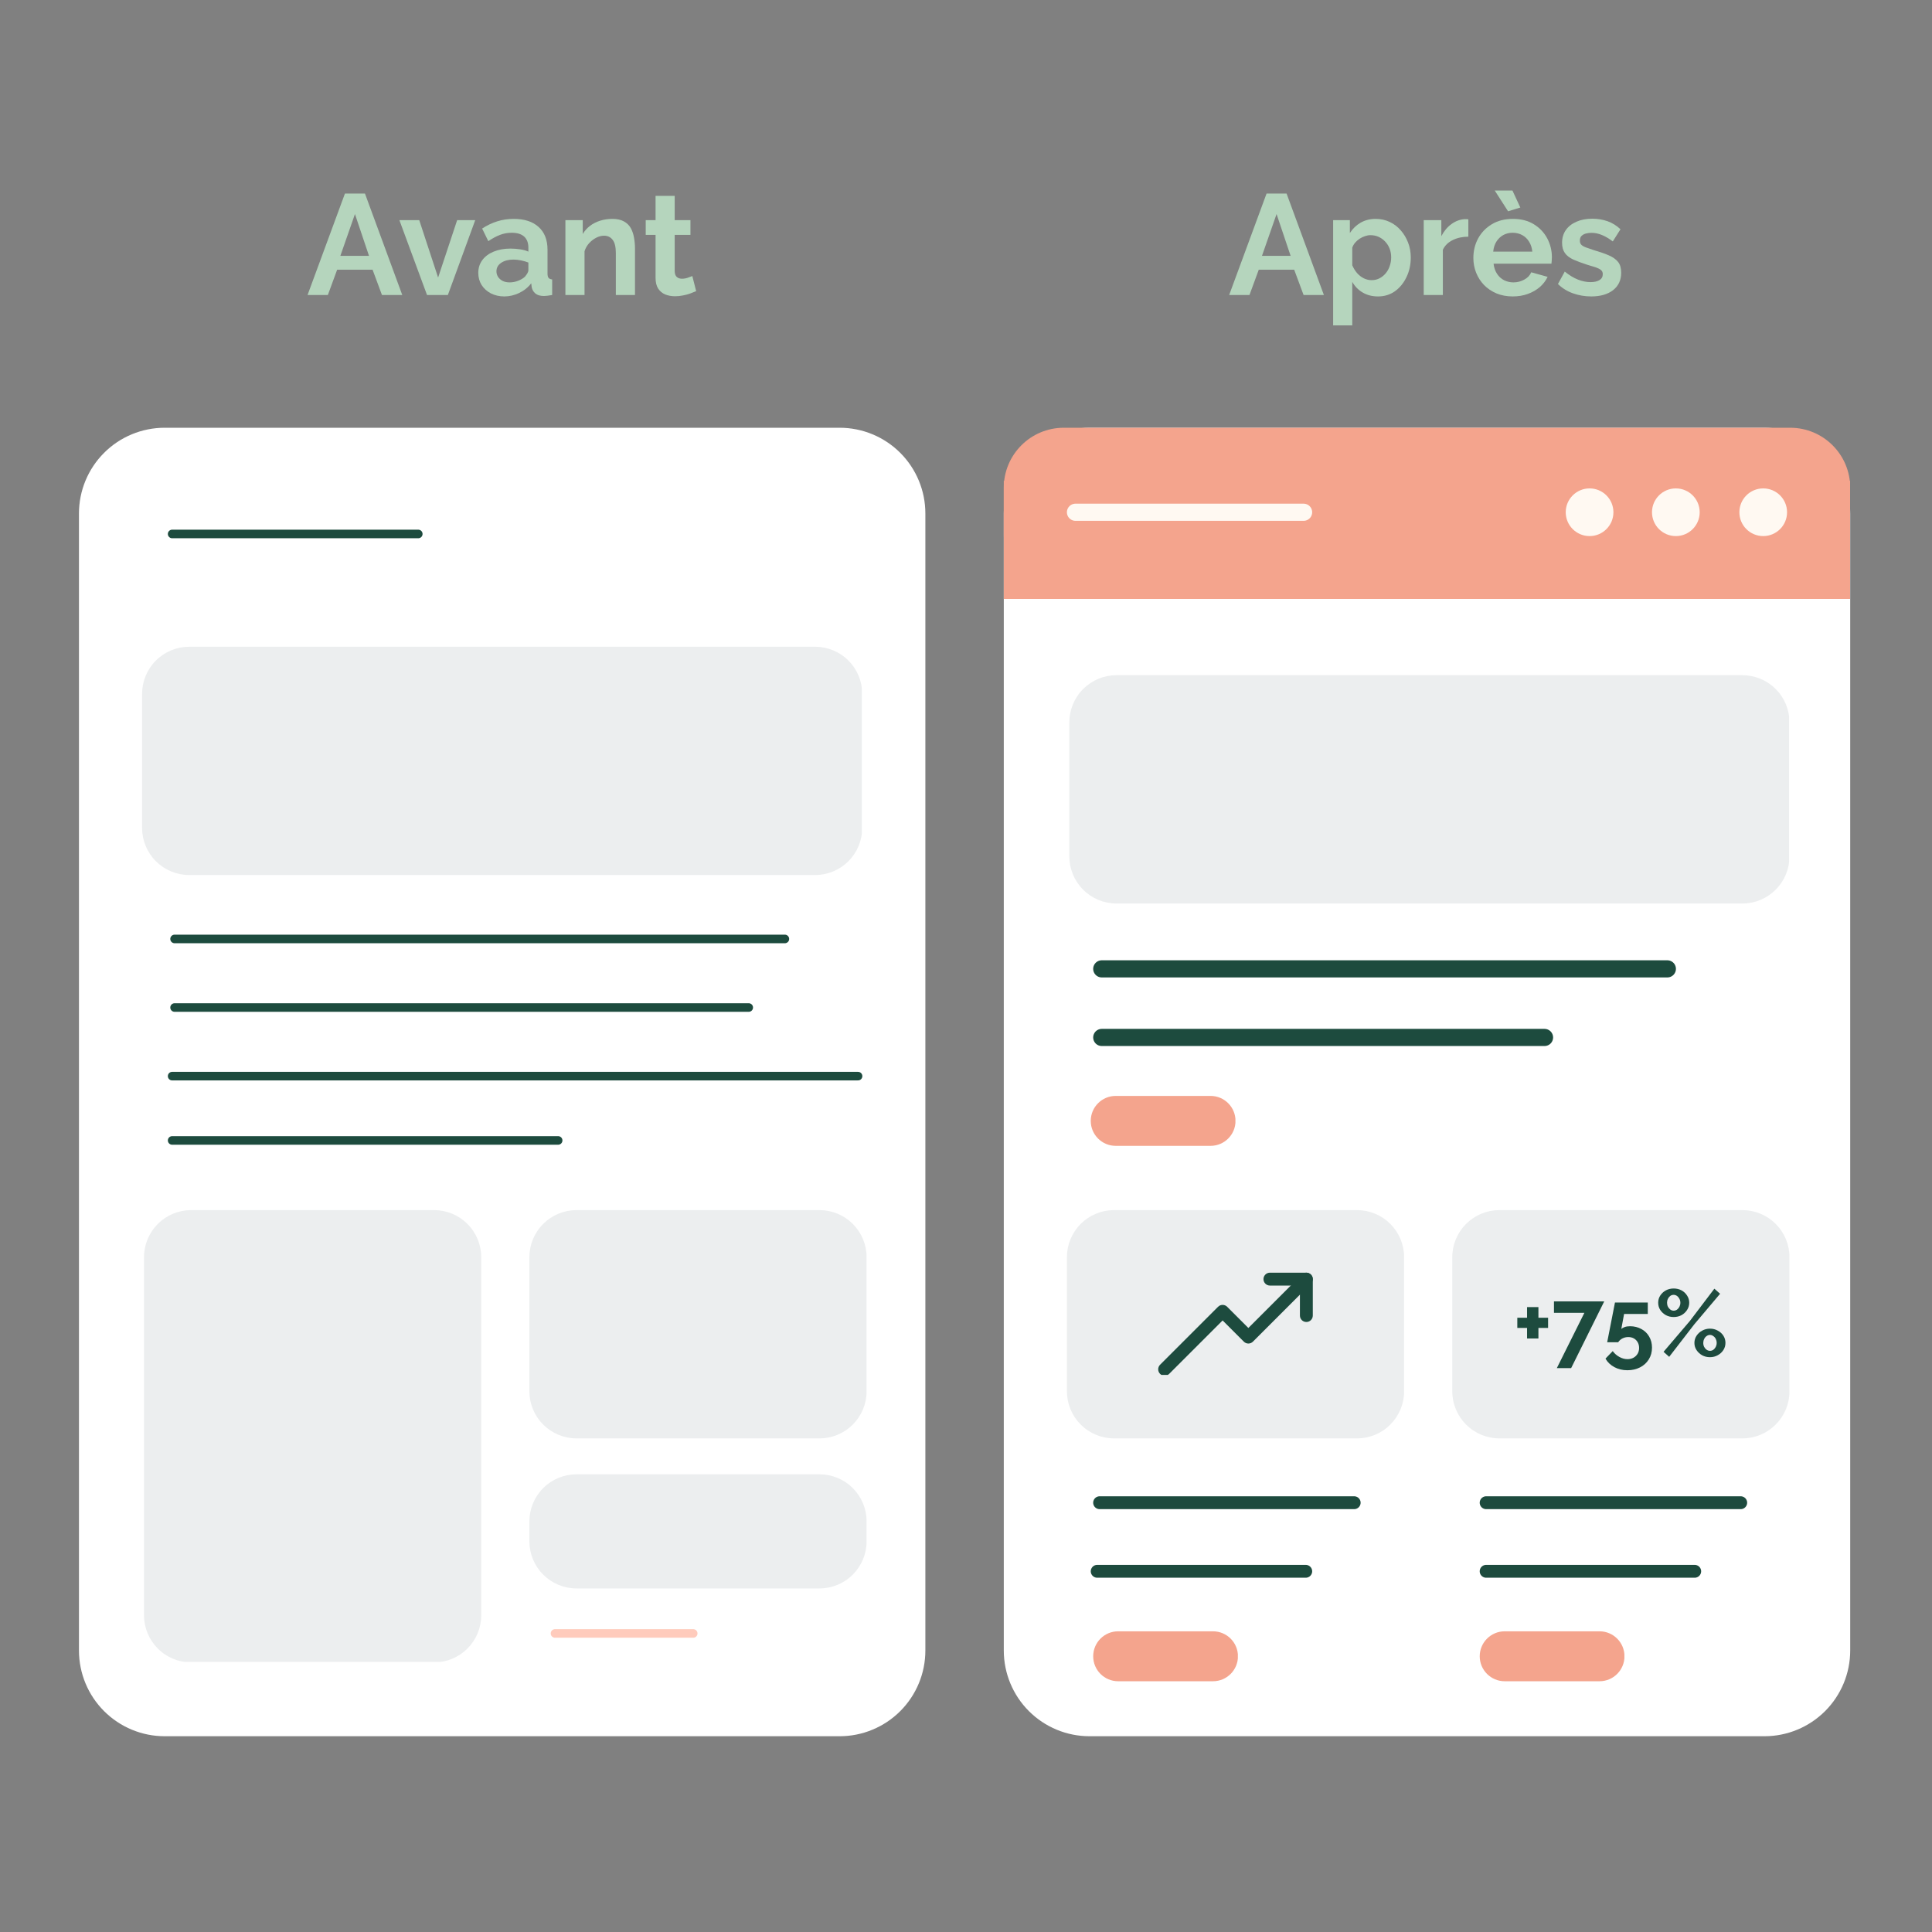 <svg xmlns="http://www.w3.org/2000/svg" xmlns:xlink="http://www.w3.org/1999/xlink" width="450" zoomAndPan="magnify" viewBox="0 0 337.5 337.5" height="450" preserveAspectRatio="xMidYMid meet" version="1.0"><rect x="0" y="0" width="337.5" height="337.5" fill="#808080" stroke="none"/><defs><g/><clipPath id="897e6b507b"><path d="M 13.793 74.723 L 161.652 74.723 L 161.652 303.441 L 13.793 303.441 Z M 13.793 74.723 " clip-rule="nonzero"/></clipPath><clipPath id="dfbfe9abfc"><path d="M 28.77 74.723 L 146.672 74.723 C 150.645 74.723 154.457 76.297 157.266 79.109 C 160.074 81.918 161.652 85.727 161.652 89.699 L 161.652 288.324 C 161.652 292.297 160.074 296.105 157.266 298.914 C 154.457 301.723 150.645 303.301 146.672 303.301 L 28.77 303.301 C 24.797 303.301 20.988 301.723 18.18 298.914 C 15.371 296.105 13.793 292.297 13.793 288.324 L 13.793 89.699 C 13.793 85.727 15.371 81.918 18.18 79.109 C 20.988 76.297 24.797 74.723 28.77 74.723 Z M 28.77 74.723 " clip-rule="nonzero"/></clipPath><clipPath id="55c55f1bed"><path d="M 0.793 0.723 L 148.652 0.723 L 148.652 229.391 L 0.793 229.391 Z M 0.793 0.723 " clip-rule="nonzero"/></clipPath><clipPath id="6e76546431"><path d="M 15.77 0.723 L 133.672 0.723 C 137.645 0.723 141.457 2.297 144.266 5.109 C 147.074 7.918 148.652 11.727 148.652 15.699 L 148.652 214.324 C 148.652 218.297 147.074 222.105 144.266 224.914 C 141.457 227.723 137.645 229.301 133.672 229.301 L 15.77 229.301 C 11.797 229.301 7.988 227.723 5.18 224.914 C 2.371 222.105 0.793 218.297 0.793 214.324 L 0.793 15.699 C 0.793 11.727 2.371 7.918 5.18 5.109 C 7.988 2.297 11.797 0.723 15.77 0.723 Z M 15.77 0.723 " clip-rule="nonzero"/></clipPath><clipPath id="8cc5873b5f"><rect x="0" width="149" y="0" height="230"/></clipPath><clipPath id="ed40a399c3"><path d="M 175.352 74.723 L 323.211 74.723 L 323.211 303.441 L 175.352 303.441 Z M 175.352 74.723 " clip-rule="nonzero"/></clipPath><clipPath id="091c2809d7"><path d="M 190.328 74.723 L 308.23 74.723 C 312.203 74.723 316.012 76.297 318.824 79.109 C 321.633 81.918 323.211 85.727 323.211 89.699 L 323.211 288.324 C 323.211 292.297 321.633 296.105 318.824 298.914 C 316.012 301.723 312.203 303.301 308.23 303.301 L 190.328 303.301 C 186.355 303.301 182.547 301.723 179.738 298.914 C 176.93 296.105 175.352 292.297 175.352 288.324 L 175.352 89.699 C 175.352 85.727 176.93 81.918 179.738 79.109 C 182.547 76.297 186.355 74.723 190.328 74.723 Z M 190.328 74.723 " clip-rule="nonzero"/></clipPath><clipPath id="ec9e07d808"><path d="M 0.352 0.723 L 148.211 0.723 L 148.211 229.391 L 0.352 229.391 Z M 0.352 0.723 " clip-rule="nonzero"/></clipPath><clipPath id="08f4458e3f"><path d="M 15.328 0.723 L 133.23 0.723 C 137.203 0.723 141.012 2.297 143.824 5.109 C 146.633 7.918 148.211 11.727 148.211 15.699 L 148.211 214.324 C 148.211 218.297 146.633 222.105 143.824 224.914 C 141.012 227.723 137.203 229.301 133.23 229.301 L 15.328 229.301 C 11.355 229.301 7.547 227.723 4.738 224.914 C 1.93 222.105 0.352 218.297 0.352 214.324 L 0.352 15.699 C 0.352 11.727 1.93 7.918 4.738 5.109 C 7.547 2.297 11.355 0.723 15.328 0.723 Z M 15.328 0.723 " clip-rule="nonzero"/></clipPath><clipPath id="3c2ad3f7e0"><rect x="0" width="149" y="0" height="230"/></clipPath><clipPath id="8b2d520219"><path d="M 175.352 74.723 L 323.293 74.723 L 323.293 103.879 L 175.352 103.879 Z M 175.352 74.723 " clip-rule="nonzero"/></clipPath><clipPath id="1e8cdef2a9"><path d="M 185.836 74.723 L 312.727 74.723 C 318.516 74.723 323.211 79.414 323.211 85.207 L 323.211 93.391 C 323.211 99.184 318.516 103.879 312.727 103.879 L 185.836 103.879 C 180.043 103.879 175.352 99.184 175.352 93.391 L 175.352 85.207 C 175.352 79.414 180.043 74.723 185.836 74.723 Z M 185.836 74.723 " clip-rule="nonzero"/></clipPath><clipPath id="a114bd7cff"><path d="M 0.352 0.723 L 148.281 0.723 L 148.281 29.879 L 0.352 29.879 Z M 0.352 0.723 " clip-rule="nonzero"/></clipPath><clipPath id="05e449b3e6"><path d="M 10.836 0.723 L 137.727 0.723 C 143.516 0.723 148.211 5.414 148.211 11.207 L 148.211 19.391 C 148.211 25.184 143.516 29.879 137.727 29.879 L 10.836 29.879 C 5.043 29.879 0.352 25.184 0.352 19.391 L 0.352 11.207 C 0.352 5.414 5.043 0.723 10.836 0.723 Z M 10.836 0.723 " clip-rule="nonzero"/></clipPath><clipPath id="2ac3beb723"><rect x="0" width="149" y="0" height="30"/></clipPath><clipPath id="e0e200c30e"><path d="M 175.352 83.988 L 323.211 83.988 L 323.211 104.625 L 175.352 104.625 Z M 175.352 83.988 " clip-rule="nonzero"/></clipPath><clipPath id="6203b471ca"><path d="M 0.352 0.988 L 148.211 0.988 L 148.211 21.625 L 0.352 21.625 Z M 0.352 0.988 " clip-rule="nonzero"/></clipPath><clipPath id="b724f28371"><rect x="0" width="149" y="0" height="22"/></clipPath><clipPath id="6e25b2bab2"><path d="M 288.586 85.32 L 296.918 85.32 L 296.918 93.648 L 288.586 93.648 Z M 288.586 85.32 " clip-rule="nonzero"/></clipPath><clipPath id="e7299edf19"><path d="M 292.754 85.32 C 290.453 85.32 288.586 87.184 288.586 89.484 C 288.586 91.785 290.453 93.648 292.754 93.648 C 295.051 93.648 296.918 91.785 296.918 89.484 C 296.918 87.184 295.051 85.32 292.754 85.32 Z M 292.754 85.32 " clip-rule="nonzero"/></clipPath><clipPath id="858dd84260"><path d="M 0.586 0.32 L 8.918 0.32 L 8.918 8.648 L 0.586 8.648 Z M 0.586 0.32 " clip-rule="nonzero"/></clipPath><clipPath id="10592a24e1"><path d="M 4.754 0.32 C 2.453 0.32 0.586 2.184 0.586 4.484 C 0.586 6.785 2.453 8.648 4.754 8.648 C 7.051 8.648 8.918 6.785 8.918 4.484 C 8.918 2.184 7.051 0.32 4.754 0.32 Z M 4.754 0.32 " clip-rule="nonzero"/></clipPath><clipPath id="5acf1cc4c6"><rect x="0" width="9" y="0" height="9"/></clipPath><clipPath id="d5ad69b6ac"><path d="M 273.516 85.32 L 281.848 85.32 L 281.848 93.648 L 273.516 93.648 Z M 273.516 85.32 " clip-rule="nonzero"/></clipPath><clipPath id="2ad1ba8a15"><path d="M 277.684 85.32 C 275.383 85.32 273.516 87.184 273.516 89.484 C 273.516 91.785 275.383 93.648 277.684 93.648 C 279.98 93.648 281.848 91.785 281.848 89.484 C 281.848 87.184 279.98 85.32 277.684 85.32 Z M 277.684 85.32 " clip-rule="nonzero"/></clipPath><clipPath id="fce51991b3"><path d="M 0.516 0.32 L 8.848 0.32 L 8.848 8.648 L 0.516 8.648 Z M 0.516 0.32 " clip-rule="nonzero"/></clipPath><clipPath id="78a2a9d40b"><path d="M 4.684 0.32 C 2.383 0.32 0.516 2.184 0.516 4.484 C 0.516 6.785 2.383 8.648 4.684 8.648 C 6.98 8.648 8.848 6.785 8.848 4.484 C 8.848 2.184 6.98 0.32 4.684 0.32 Z M 4.684 0.32 " clip-rule="nonzero"/></clipPath><clipPath id="aaef0842ad"><rect x="0" width="9" y="0" height="9"/></clipPath><clipPath id="e08ac7e270"><path d="M 303.852 85.32 L 312.18 85.32 L 312.18 93.648 L 303.852 93.648 Z M 303.852 85.32 " clip-rule="nonzero"/></clipPath><clipPath id="f8808a87e8"><path d="M 308.016 85.32 C 305.715 85.32 303.852 87.184 303.852 89.484 C 303.852 91.785 305.715 93.648 308.016 93.648 C 310.316 93.648 312.18 91.785 312.18 89.484 C 312.18 87.184 310.316 85.32 308.016 85.32 Z M 308.016 85.32 " clip-rule="nonzero"/></clipPath><clipPath id="35b263e99f"><path d="M 0.852 0.32 L 9.18 0.32 L 9.18 8.648 L 0.852 8.648 Z M 0.852 0.32 " clip-rule="nonzero"/></clipPath><clipPath id="a39f46a8f8"><path d="M 5.016 0.32 C 2.715 0.32 0.852 2.184 0.852 4.484 C 0.852 6.785 2.715 8.648 5.016 8.648 C 7.316 8.648 9.18 6.785 9.18 4.484 C 9.18 2.184 7.316 0.32 5.016 0.32 Z M 5.016 0.32 " clip-rule="nonzero"/></clipPath><clipPath id="d482137fa1"><rect x="0" width="10" y="0" height="9"/></clipPath><clipPath id="233e79f341"><path d="M 186.801 117.949 L 312.688 117.949 L 312.688 157.836 L 186.801 157.836 Z M 186.801 117.949 " clip-rule="nonzero"/></clipPath><clipPath id="fc28365099"><path d="M 195.039 117.949 L 304.367 117.949 C 306.551 117.949 308.648 118.816 310.191 120.363 C 311.738 121.906 312.605 124.004 312.605 126.188 L 312.605 149.598 C 312.605 151.781 311.738 153.879 310.191 155.422 C 308.648 156.969 306.551 157.836 304.367 157.836 L 195.039 157.836 C 192.855 157.836 190.758 156.969 189.215 155.422 C 187.668 153.879 186.801 151.781 186.801 149.598 L 186.801 126.188 C 186.801 124.004 187.668 121.906 189.215 120.363 C 190.758 118.816 192.855 117.949 195.039 117.949 Z M 195.039 117.949 " clip-rule="nonzero"/></clipPath><clipPath id="646bf713d5"><path d="M 0.801 0.949 L 126.688 0.949 L 126.688 40.836 L 0.801 40.836 Z M 0.801 0.949 " clip-rule="nonzero"/></clipPath><clipPath id="c2b3810f89"><path d="M 9.039 0.949 L 118.367 0.949 C 120.551 0.949 122.648 1.816 124.191 3.363 C 125.738 4.906 126.605 7.004 126.605 9.188 L 126.605 32.598 C 126.605 34.781 125.738 36.879 124.191 38.422 C 122.648 39.969 120.551 40.836 118.367 40.836 L 9.039 40.836 C 6.855 40.836 4.758 39.969 3.215 38.422 C 1.668 36.879 0.801 34.781 0.801 32.598 L 0.801 9.188 C 0.801 7.004 1.668 4.906 3.215 3.363 C 4.758 1.816 6.855 0.949 9.039 0.949 Z M 9.039 0.949 " clip-rule="nonzero"/></clipPath><clipPath id="40b9fad18a"><rect x="0" width="127" y="0" height="41"/></clipPath><clipPath id="92ea296b41"><path d="M 186.379 211.391 L 245.426 211.391 L 245.426 251.273 L 186.379 251.273 Z M 186.379 211.391 " clip-rule="nonzero"/></clipPath><clipPath id="4cba1b9e97"><path d="M 194.617 211.391 L 237.047 211.391 C 239.234 211.391 241.328 212.258 242.875 213.801 C 244.418 215.348 245.285 217.441 245.285 219.625 L 245.285 243.035 C 245.285 245.223 244.418 247.316 242.875 248.859 C 241.328 250.406 239.234 251.273 237.047 251.273 L 194.617 251.273 C 192.43 251.273 190.336 250.406 188.789 248.859 C 187.246 247.316 186.379 245.223 186.379 243.035 L 186.379 219.625 C 186.379 217.441 187.246 215.348 188.789 213.801 C 190.336 212.258 192.43 211.391 194.617 211.391 Z M 194.617 211.391 " clip-rule="nonzero"/></clipPath><clipPath id="5339fdfcfd"><path d="M 0.379 0.391 L 59.395 0.391 L 59.395 40.273 L 0.379 40.273 Z M 0.379 0.391 " clip-rule="nonzero"/></clipPath><clipPath id="a3ea60ee22"><path d="M 8.617 0.391 L 51.047 0.391 C 53.234 0.391 55.328 1.258 56.875 2.801 C 58.418 4.348 59.285 6.441 59.285 8.625 L 59.285 32.035 C 59.285 34.223 58.418 36.316 56.875 37.859 C 55.328 39.406 53.234 40.273 51.047 40.273 L 8.617 40.273 C 6.43 40.273 4.336 39.406 2.789 37.859 C 1.246 36.316 0.379 34.223 0.379 32.035 L 0.379 8.625 C 0.379 6.441 1.246 4.348 2.789 2.801 C 4.336 1.258 6.43 0.391 8.617 0.391 Z M 8.617 0.391 " clip-rule="nonzero"/></clipPath><clipPath id="f819ab030f"><rect x="0" width="60" y="0" height="41"/></clipPath><clipPath id="209a9dffa9"><path d="M 253.695 211.391 L 312.746 211.391 L 312.746 251.273 L 253.695 251.273 Z M 253.695 211.391 " clip-rule="nonzero"/></clipPath><clipPath id="b4f1e9b128"><path d="M 261.934 211.391 L 304.367 211.391 C 306.551 211.391 308.648 212.258 310.191 213.801 C 311.738 215.348 312.605 217.441 312.605 219.625 L 312.605 243.035 C 312.605 245.223 311.738 247.316 310.191 248.859 C 308.648 250.406 306.551 251.273 304.367 251.273 L 261.934 251.273 C 259.75 251.273 257.656 250.406 256.109 248.859 C 254.566 247.316 253.695 245.223 253.695 243.035 L 253.695 219.625 C 253.695 217.441 254.566 215.348 256.109 213.801 C 257.656 212.258 259.75 211.391 261.934 211.391 Z M 261.934 211.391 " clip-rule="nonzero"/></clipPath><clipPath id="cf9adeeebe"><path d="M 0.695 0.391 L 59.738 0.391 L 59.738 40.273 L 0.695 40.273 Z M 0.695 0.391 " clip-rule="nonzero"/></clipPath><clipPath id="1c39dceb88"><path d="M 8.934 0.391 L 51.367 0.391 C 53.551 0.391 55.648 1.258 57.191 2.801 C 58.738 4.348 59.605 6.441 59.605 8.625 L 59.605 32.035 C 59.605 34.223 58.738 36.316 57.191 37.859 C 55.648 39.406 53.551 40.273 51.367 40.273 L 8.934 40.273 C 6.75 40.273 4.656 39.406 3.109 37.859 C 1.566 36.316 0.695 34.223 0.695 32.035 L 0.695 8.625 C 0.695 6.441 1.566 4.348 3.109 2.801 C 4.656 1.258 6.75 0.391 8.934 0.391 Z M 8.934 0.391 " clip-rule="nonzero"/></clipPath><clipPath id="93ca18e58b"><rect x="0" width="60" y="0" height="41"/></clipPath><clipPath id="01b3966269"><path d="M 220 222.211 L 229.852 222.211 L 229.852 231 L 220 231 Z M 220 222.211 " clip-rule="nonzero"/></clipPath><clipPath id="57492909b4"><path d="M 202.141 222.211 L 229.852 222.211 L 229.852 240.184 L 202.141 240.184 Z M 202.141 222.211 " clip-rule="nonzero"/></clipPath><clipPath id="b1bdcdd648"><rect x="0" width="40" y="0" height="20"/></clipPath><clipPath id="45e49ca889"><path d="M 24.82 112.977 L 150.707 112.977 L 150.707 152.859 L 24.82 152.859 Z M 24.82 112.977 " clip-rule="nonzero"/></clipPath><clipPath id="78dc30b6b5"><path d="M 33.059 112.977 L 142.387 112.977 C 144.57 112.977 146.664 113.844 148.211 115.391 C 149.754 116.934 150.621 119.027 150.621 121.215 L 150.621 144.625 C 150.621 146.809 149.754 148.902 148.211 150.449 C 146.664 151.992 144.57 152.859 142.387 152.859 L 33.059 152.859 C 30.871 152.859 28.777 151.992 27.23 150.449 C 25.688 148.902 24.82 146.809 24.82 144.625 L 24.82 121.215 C 24.82 119.027 25.688 116.934 27.23 115.391 C 28.777 113.844 30.871 112.977 33.059 112.977 Z M 33.059 112.977 " clip-rule="nonzero"/></clipPath><clipPath id="a390386a11"><path d="M 0.82 0.977 L 126.707 0.977 L 126.707 40.859 L 0.82 40.859 Z M 0.82 0.977 " clip-rule="nonzero"/></clipPath><clipPath id="c7960d502e"><path d="M 9.059 0.977 L 118.387 0.977 C 120.57 0.977 122.664 1.844 124.211 3.391 C 125.754 4.934 126.621 7.027 126.621 9.215 L 126.621 32.625 C 126.621 34.809 125.754 36.902 124.211 38.449 C 122.664 39.992 120.57 40.859 118.387 40.859 L 9.059 40.859 C 6.871 40.859 4.777 39.992 3.23 38.449 C 1.688 36.902 0.82 34.809 0.82 32.625 L 0.82 9.215 C 0.82 7.027 1.688 4.934 3.23 3.391 C 4.777 1.844 6.871 0.977 9.059 0.977 Z M 9.059 0.977 " clip-rule="nonzero"/></clipPath><clipPath id="3695099fb6"><rect x="0" width="127" y="0" height="41"/></clipPath><clipPath id="85336b0ca5"><path d="M 25 211.16 L 84.066 211.16 L 84.066 290.547 L 25 290.547 Z M 25 211.16 " clip-rule="nonzero"/></clipPath><clipPath id="adcf0a6017"><path d="M 33.395 211.391 L 75.828 211.391 C 78.012 211.391 80.109 212.258 81.652 213.801 C 83.199 215.348 84.066 217.441 84.066 219.625 L 84.066 282.164 C 84.066 284.348 83.199 286.445 81.652 287.988 C 80.109 289.535 78.012 290.402 75.828 290.402 L 33.395 290.402 C 31.211 290.402 29.113 289.535 27.57 287.988 C 26.027 286.445 25.156 284.348 25.156 282.164 L 25.156 219.625 C 25.156 217.441 26.027 215.348 27.57 213.801 C 29.113 212.258 31.211 211.391 33.395 211.391 Z M 33.395 211.391 " clip-rule="nonzero"/></clipPath><clipPath id="647680e86a"><path d="M 0 0.367 L 59.066 0.367 L 59.066 79.449 L 0 79.449 Z M 0 0.367 " clip-rule="nonzero"/></clipPath><clipPath id="e72e40c7e3"><path d="M 8.395 0.391 L 50.828 0.391 C 53.012 0.391 55.109 1.258 56.652 2.801 C 58.199 4.348 59.066 6.441 59.066 8.625 L 59.066 71.164 C 59.066 73.348 58.199 75.445 56.652 76.988 C 55.109 78.535 53.012 79.402 50.828 79.402 L 8.395 79.402 C 6.211 79.402 4.113 78.535 2.57 76.988 C 1.027 75.445 0.156 73.348 0.156 71.164 L 0.156 8.625 C 0.156 6.441 1.027 4.348 2.57 2.801 C 4.113 1.258 6.211 0.391 8.395 0.391 Z M 8.395 0.391 " clip-rule="nonzero"/></clipPath><clipPath id="ecdc913449"><rect x="0" width="60" y="0" height="80"/></clipPath><clipPath id="2375f982d6"><path d="M 92.477 211.391 L 151.523 211.391 L 151.523 251.273 L 92.477 251.273 Z M 92.477 211.391 " clip-rule="nonzero"/></clipPath><clipPath id="0deb22abe3"><path d="M 100.715 211.391 L 143.148 211.391 C 145.332 211.391 147.426 212.258 148.973 213.801 C 150.516 215.348 151.387 217.441 151.387 219.625 L 151.387 243.035 C 151.387 245.223 150.516 247.316 148.973 248.859 C 147.426 250.406 145.332 251.273 143.148 251.273 L 100.715 251.273 C 98.531 251.273 96.434 250.406 94.891 248.859 C 93.344 247.316 92.477 245.223 92.477 243.035 L 92.477 219.625 C 92.477 217.441 93.344 215.348 94.891 213.801 C 96.434 212.258 98.531 211.391 100.715 211.391 Z M 100.715 211.391 " clip-rule="nonzero"/></clipPath><clipPath id="f7e5fc72c2"><path d="M 0.477 0.391 L 59.457 0.391 L 59.457 40.273 L 0.477 40.273 Z M 0.477 0.391 " clip-rule="nonzero"/></clipPath><clipPath id="01946bb3ae"><path d="M 8.715 0.391 L 51.148 0.391 C 53.332 0.391 55.426 1.258 56.973 2.801 C 58.516 4.348 59.387 6.441 59.387 8.625 L 59.387 32.035 C 59.387 34.223 58.516 36.316 56.973 37.859 C 55.426 39.406 53.332 40.273 51.148 40.273 L 8.715 40.273 C 6.531 40.273 4.434 39.406 2.891 37.859 C 1.344 36.316 0.477 34.223 0.477 32.035 L 0.477 8.625 C 0.477 6.441 1.344 4.348 2.891 2.801 C 4.434 1.258 6.531 0.391 8.715 0.391 Z M 8.715 0.391 " clip-rule="nonzero"/></clipPath><clipPath id="ef7d45036c"><rect x="0" width="60" y="0" height="41"/></clipPath><clipPath id="e1a5b120de"><path d="M 92.477 257.543 L 151.445 257.543 L 151.445 277.484 L 92.477 277.484 Z M 92.477 257.543 " clip-rule="nonzero"/></clipPath><clipPath id="48ca8d419f"><path d="M 100.715 257.543 L 143.148 257.543 C 145.332 257.543 147.426 258.41 148.973 259.957 C 150.516 261.5 151.387 263.594 151.387 265.781 L 151.387 269.246 C 151.387 271.434 150.516 273.527 148.973 275.07 C 147.426 276.617 145.332 277.484 143.148 277.484 L 100.715 277.484 C 98.531 277.484 96.434 276.617 94.891 275.07 C 93.344 273.527 92.477 271.434 92.477 269.246 L 92.477 265.781 C 92.477 263.594 93.344 261.5 94.891 259.957 C 96.434 258.41 98.531 257.543 100.715 257.543 Z M 100.715 257.543 " clip-rule="nonzero"/></clipPath><clipPath id="6be0a273dc"><path d="M 0.477 0.543 L 59.445 0.543 L 59.445 20.484 L 0.477 20.484 Z M 0.477 0.543 " clip-rule="nonzero"/></clipPath><clipPath id="9a4ff14fb8"><path d="M 8.715 0.543 L 51.148 0.543 C 53.332 0.543 55.426 1.41 56.973 2.957 C 58.516 4.5 59.387 6.594 59.387 8.781 L 59.387 12.246 C 59.387 14.434 58.516 16.527 56.973 18.07 C 55.426 19.617 53.332 20.484 51.148 20.484 L 8.715 20.484 C 6.531 20.484 4.434 19.617 2.891 18.07 C 1.344 16.527 0.477 14.434 0.477 12.246 L 0.477 8.781 C 0.477 6.594 1.344 4.5 2.891 2.957 C 4.434 1.41 6.531 0.543 8.715 0.543 Z M 8.715 0.543 " clip-rule="nonzero"/></clipPath><clipPath id="7a4d9daae5"><rect x="0" width="60" y="0" height="21"/></clipPath><clipPath id="a3a5d9936f"><path d="M 190.543 191.445 L 215.852 191.445 L 215.852 200.168 L 190.543 200.168 Z M 190.543 191.445 " clip-rule="nonzero"/></clipPath><clipPath id="8b6e652f7f"><path d="M 194.902 191.445 L 211.473 191.445 C 213.879 191.445 215.832 193.398 215.832 195.809 C 215.832 198.215 213.879 200.168 211.473 200.168 L 194.902 200.168 C 192.496 200.168 190.543 198.215 190.543 195.809 C 190.543 193.398 192.496 191.445 194.902 191.445 Z M 194.902 191.445 " clip-rule="nonzero"/></clipPath><clipPath id="88f5d5169e"><path d="M 0.543 0.445 L 25.852 0.445 L 25.852 9.168 L 0.543 9.168 Z M 0.543 0.445 " clip-rule="nonzero"/></clipPath><clipPath id="8e672241c7"><path d="M 4.902 0.445 L 21.473 0.445 C 23.879 0.445 25.832 2.398 25.832 4.809 C 25.832 7.215 23.879 9.168 21.473 9.168 L 4.902 9.168 C 2.496 9.168 0.543 7.215 0.543 4.809 C 0.543 2.398 2.496 0.445 4.902 0.445 Z M 4.902 0.445 " clip-rule="nonzero"/></clipPath><clipPath id="f8b49f2ec2"><rect x="0" width="26" y="0" height="10"/></clipPath><clipPath id="557ec1960e"><path d="M 190.969 284.973 L 216.277 284.973 L 216.277 293.695 L 190.969 293.695 Z M 190.969 284.973 " clip-rule="nonzero"/></clipPath><clipPath id="eff328340d"><path d="M 195.328 284.973 L 211.895 284.973 C 214.305 284.973 216.258 286.926 216.258 289.336 C 216.258 291.742 214.305 293.695 211.895 293.695 L 195.328 293.695 C 192.918 293.695 190.969 291.742 190.969 289.336 C 190.969 286.926 192.918 284.973 195.328 284.973 Z M 195.328 284.973 " clip-rule="nonzero"/></clipPath><clipPath id="50ab9f7954"><path d="M 0.969 0.973 L 26.277 0.973 L 26.277 9.695 L 0.969 9.695 Z M 0.969 0.973 " clip-rule="nonzero"/></clipPath><clipPath id="a7d7639647"><path d="M 5.328 0.973 L 21.895 0.973 C 24.305 0.973 26.258 2.926 26.258 5.336 C 26.258 7.742 24.305 9.695 21.895 9.695 L 5.328 9.695 C 2.918 9.695 0.969 7.742 0.969 5.336 C 0.969 2.926 2.918 0.973 5.328 0.973 Z M 5.328 0.973 " clip-rule="nonzero"/></clipPath><clipPath id="4c7d176be2"><rect x="0" width="27" y="0" height="10"/></clipPath><clipPath id="1174115cd6"><path d="M 258.492 284.973 L 283.801 284.973 L 283.801 293.695 L 258.492 293.695 Z M 258.492 284.973 " clip-rule="nonzero"/></clipPath><clipPath id="a3c3f50060"><path d="M 262.852 284.973 L 279.422 284.973 C 281.828 284.973 283.781 286.926 283.781 289.336 C 283.781 291.742 281.828 293.695 279.422 293.695 L 262.852 293.695 C 260.445 293.695 258.492 291.742 258.492 289.336 C 258.492 286.926 260.445 284.973 262.852 284.973 Z M 262.852 284.973 " clip-rule="nonzero"/></clipPath><clipPath id="c18d38e4d4"><path d="M 0.492 0.973 L 25.801 0.973 L 25.801 9.695 L 0.492 9.695 Z M 0.492 0.973 " clip-rule="nonzero"/></clipPath><clipPath id="df03c4265a"><path d="M 4.852 0.973 L 21.422 0.973 C 23.828 0.973 25.781 2.926 25.781 5.336 C 25.781 7.742 23.828 9.695 21.422 9.695 L 4.852 9.695 C 2.445 9.695 0.492 7.742 0.492 5.336 C 0.492 2.926 2.445 0.973 4.852 0.973 Z M 4.852 0.973 " clip-rule="nonzero"/></clipPath><clipPath id="5d50aab6b8"><rect x="0" width="26" y="0" height="10"/></clipPath></defs><g clip-path="url(#897e6b507b)"><g clip-path="url(#dfbfe9abfc)"><g transform="matrix(1, 0, 0, 1, 13, 74)"><g clip-path="url(#8cc5873b5f)"><g clip-path="url(#55c55f1bed)"><g clip-path="url(#6e76546431)"><path fill="#ffffff" d="M 0.793 0.723 L 148.652 0.723 L 148.652 229.441 L 0.793 229.441 Z M 0.793 0.723 " fill-opacity="1" fill-rule="nonzero"/></g></g></g></g></g></g><g clip-path="url(#ed40a399c3)"><g clip-path="url(#091c2809d7)"><g transform="matrix(1, 0, 0, 1, 175, 74)"><g clip-path="url(#3c2ad3f7e0)"><g clip-path="url(#ec9e07d808)"><g clip-path="url(#08f4458e3f)"><path fill="#ffffff" d="M 0.352 0.723 L 148.211 0.723 L 148.211 229.441 L 0.352 229.441 Z M 0.352 0.723 " fill-opacity="1" fill-rule="nonzero"/></g></g></g></g></g></g><g clip-path="url(#8b2d520219)"><g clip-path="url(#1e8cdef2a9)"><g transform="matrix(1, 0, 0, 1, 175, 74)"><g clip-path="url(#2ac3beb723)"><g clip-path="url(#a114bd7cff)"><g clip-path="url(#05e449b3e6)"><path fill="#f4a48d" d="M 0.352 0.723 L 148.18 0.723 L 148.18 29.879 L 0.352 29.879 Z M 0.352 0.723 " fill-opacity="1" fill-rule="nonzero"/></g></g></g></g></g></g><g clip-path="url(#e0e200c30e)"><g transform="matrix(1, 0, 0, 1, 175, 83)"><g clip-path="url(#b724f28371)"><g clip-path="url(#6203b471ca)"><path fill="#f4a48d" d="M 0.352 0.988 L 148.191 0.988 L 148.191 21.625 L 0.352 21.625 Z M 0.352 0.988 " fill-opacity="1" fill-rule="nonzero"/></g></g></g></g><g clip-path="url(#6e25b2bab2)"><g clip-path="url(#e7299edf19)"><g transform="matrix(1, 0, 0, 1, 288, 85)"><g clip-path="url(#5acf1cc4c6)"><g clip-path="url(#858dd84260)"><g clip-path="url(#10592a24e1)"><path fill="#fff9f2" d="M 0.586 0.32 L 8.918 0.32 L 8.918 8.648 L 0.586 8.648 Z M 0.586 0.32 " fill-opacity="1" fill-rule="nonzero"/></g></g></g></g></g></g><g clip-path="url(#d5ad69b6ac)"><g clip-path="url(#2ad1ba8a15)"><g transform="matrix(1, 0, 0, 1, 273, 85)"><g clip-path="url(#aaef0842ad)"><g clip-path="url(#fce51991b3)"><g clip-path="url(#78a2a9d40b)"><path fill="#fff9f2" d="M 0.516 0.32 L 8.848 0.32 L 8.848 8.648 L 0.516 8.648 Z M 0.516 0.32 " fill-opacity="1" fill-rule="nonzero"/></g></g></g></g></g></g><g clip-path="url(#e08ac7e270)"><g clip-path="url(#f8808a87e8)"><g transform="matrix(1, 0, 0, 1, 303, 85)"><g clip-path="url(#d482137fa1)"><g clip-path="url(#35b263e99f)"><g clip-path="url(#a39f46a8f8)"><path fill="#fff9f2" d="M 0.852 0.32 L 9.18 0.32 L 9.18 8.648 L 0.852 8.648 Z M 0.852 0.32 " fill-opacity="1" fill-rule="nonzero"/></g></g></g></g></g></g><path stroke-linecap="round" transform="matrix(0.749, -0, 0, 0.749, 186.378, 87.987)" fill="none" stroke-linejoin="miter" d="M 1.999 1.999 L 55.203 1.999 " stroke="#fff9f2" stroke-width="4" stroke-opacity="1" stroke-miterlimit="4"/><g clip-path="url(#233e79f341)"><g clip-path="url(#fc28365099)"><g transform="matrix(1, 0, 0, 1, 186, 117)"><g clip-path="url(#40b9fad18a)"><g clip-path="url(#646bf713d5)"><g clip-path="url(#c2b3810f89)"><path fill="#eceeef" d="M 0.801 0.949 L 126.531 0.949 L 126.531 40.836 L 0.801 40.836 Z M 0.801 0.949 " fill-opacity="1" fill-rule="nonzero"/></g></g></g></g></g></g><path stroke-linecap="round" transform="matrix(0.749, 0, 0, 0.749, 190.967, 167.751)" fill="none" stroke-linejoin="miter" d="M 2 2.001 L 133.914 2.001 " stroke="#1d4b3e" stroke-width="4" stroke-opacity="1" stroke-miterlimit="4"/><path stroke-linecap="round" transform="matrix(0.749, -0, 0, 0.749, 190.967, 179.734)" fill="none" stroke-linejoin="miter" d="M 2 1.999 L 105.267 1.999 " stroke="#1d4b3e" stroke-width="4" stroke-opacity="1" stroke-miterlimit="4"/><g clip-path="url(#92ea296b41)"><g clip-path="url(#4cba1b9e97)"><g transform="matrix(1, 0, 0, 1, 186, 211)"><g clip-path="url(#f819ab030f)"><g clip-path="url(#5339fdfcfd)"><g clip-path="url(#a3ea60ee22)"><path fill="#eceeef" d="M 0.379 0.391 L 59.27 0.391 L 59.27 40.273 L 0.379 40.273 Z M 0.379 0.391 " fill-opacity="1" fill-rule="nonzero"/></g></g></g></g></g></g><g clip-path="url(#209a9dffa9)"><g clip-path="url(#b4f1e9b128)"><g transform="matrix(1, 0, 0, 1, 253, 211)"><g clip-path="url(#93ca18e58b)"><g clip-path="url(#cf9adeeebe)"><g clip-path="url(#1c39dceb88)"><path fill="#eceeef" d="M 0.695 0.391 L 59.59 0.391 L 59.59 40.273 L 0.695 40.273 Z M 0.695 0.391 " fill-opacity="1" fill-rule="nonzero"/></g></g></g></g></g></g><path stroke-linecap="round" transform="matrix(0.749, 0, -0, 0.749, 190.967, 261.384)" fill="none" stroke-linejoin="miter" d="M 1.499 1.501 L 60.874 1.501 " stroke="#1d4b3e" stroke-width="3" stroke-opacity="1" stroke-miterlimit="4"/><path stroke-linecap="round" transform="matrix(0.749, 0, -0, 0.749, 258.491, 261.384)" fill="none" stroke-linejoin="miter" d="M 1.498 1.501 L 60.872 1.501 " stroke="#1d4b3e" stroke-width="3" stroke-opacity="1" stroke-miterlimit="4"/><path stroke-linecap="round" transform="matrix(0.749, 0, 0, 0.749, 190.543, 273.366)" fill="none" stroke-linejoin="miter" d="M 1.502 1.498 L 50.142 1.498 " stroke="#1d4b3e" stroke-width="3" stroke-opacity="1" stroke-miterlimit="4"/><path stroke-linecap="round" transform="matrix(0.749, 0, 0, 0.749, 258.491, 273.366)" fill="none" stroke-linejoin="miter" d="M 1.498 1.498 L 50.143 1.498 " stroke="#1d4b3e" stroke-width="3" stroke-opacity="1" stroke-miterlimit="4"/><g clip-path="url(#01b3966269)"><path fill="#1d4b3e" d="M 227.082 224.574 L 221.84 224.574 C 221.219 224.574 220.715 224.07 220.715 223.449 C 220.715 222.828 221.219 222.324 221.84 222.324 L 228.207 222.324 C 228.828 222.324 229.332 222.828 229.332 223.449 L 229.332 229.812 C 229.332 230.438 228.828 230.938 228.207 230.938 C 227.586 230.938 227.082 230.438 227.082 229.812 L 227.082 224.574 " fill-opacity="1" fill-rule="evenodd"/></g><g clip-path="url(#57492909b4)"><path fill="#1d4b3e" d="M 218.078 231.984 L 227.41 222.652 C 227.852 222.215 228.562 222.215 229 222.652 C 229.441 223.094 229.441 223.805 229 224.246 L 218.875 234.371 C 218.434 234.812 217.723 234.812 217.281 234.371 L 213.578 230.668 L 204.242 240 C 203.805 240.438 203.094 240.438 202.652 240 C 202.215 239.559 202.215 238.848 202.652 238.406 L 212.781 228.281 C 213.219 227.84 213.934 227.84 214.371 228.281 L 218.078 231.984 " fill-opacity="1" fill-rule="evenodd"/></g><g fill="#b5d5bd" fill-opacity="1"><g transform="translate(53.6, 51.534)"><g><path d="M 6.656 -17.719 L 10.156 -17.719 L 16.672 0 L 13.125 0 L 11.484 -4.422 L 5.297 -4.422 L 3.672 0 L 0.125 0 Z M 10.859 -6.844 L 8.406 -14.141 L 5.859 -6.844 Z M 10.859 -6.844 "/></g></g></g><g fill="#b5d5bd" fill-opacity="1"><g transform="translate(69.549, 51.534)"><g><path d="M 5.047 0 L 0.219 -13.078 L 3.688 -13.078 L 6.984 -3.047 L 10.312 -13.078 L 13.469 -13.078 L 8.688 0 Z M 5.047 0 "/></g></g></g><g fill="#b5d5bd" fill-opacity="1"><g transform="translate(82.927, 51.534)"><g><path d="M 0.625 -3.875 C 0.625 -4.719 0.859 -5.457 1.328 -6.094 C 1.805 -6.738 2.469 -7.234 3.312 -7.578 C 4.164 -7.93 5.141 -8.109 6.234 -8.109 C 6.785 -8.109 7.344 -8.066 7.906 -7.984 C 8.477 -7.898 8.969 -7.766 9.375 -7.578 L 9.375 -8.281 C 9.375 -9.113 9.129 -9.754 8.641 -10.203 C 8.148 -10.648 7.426 -10.875 6.469 -10.875 C 5.75 -10.875 5.062 -10.75 4.406 -10.5 C 3.758 -10.25 3.082 -9.883 2.375 -9.406 L 1.297 -11.609 C 2.16 -12.172 3.047 -12.594 3.953 -12.875 C 4.859 -13.156 5.812 -13.297 6.812 -13.297 C 8.676 -13.297 10.125 -12.828 11.156 -11.891 C 12.195 -10.961 12.719 -9.633 12.719 -7.906 L 12.719 -3.75 C 12.719 -3.395 12.781 -3.141 12.906 -2.984 C 13.031 -2.836 13.238 -2.75 13.531 -2.719 L 13.531 0 C 13.227 0.051 12.957 0.094 12.719 0.125 C 12.477 0.156 12.273 0.172 12.109 0.172 C 11.441 0.172 10.938 0.023 10.594 -0.266 C 10.25 -0.566 10.035 -0.938 9.953 -1.375 L 9.875 -2.047 C 9.312 -1.316 8.602 -0.75 7.75 -0.344 C 6.906 0.051 6.047 0.25 5.172 0.25 C 4.305 0.25 3.523 0.07 2.828 -0.281 C 2.141 -0.645 1.598 -1.133 1.203 -1.75 C 0.816 -2.375 0.625 -3.082 0.625 -3.875 Z M 8.766 -3.188 C 8.941 -3.395 9.086 -3.598 9.203 -3.797 C 9.316 -3.992 9.375 -4.176 9.375 -4.344 L 9.375 -5.672 C 8.977 -5.828 8.547 -5.953 8.078 -6.047 C 7.617 -6.141 7.18 -6.188 6.766 -6.188 C 5.898 -6.188 5.188 -6 4.625 -5.625 C 4.07 -5.25 3.797 -4.754 3.797 -4.141 C 3.797 -3.805 3.883 -3.488 4.062 -3.188 C 4.25 -2.895 4.516 -2.656 4.859 -2.469 C 5.211 -2.289 5.629 -2.203 6.109 -2.203 C 6.609 -2.203 7.098 -2.297 7.578 -2.484 C 8.066 -2.672 8.461 -2.906 8.766 -3.188 Z M 8.766 -3.188 "/></g></g></g><g fill="#b5d5bd" fill-opacity="1"><g transform="translate(97.253, 51.534)"><g><path d="M 13.672 0 L 10.328 0 L 10.328 -7.344 C 10.328 -8.383 10.145 -9.145 9.781 -9.625 C 9.414 -10.113 8.91 -10.359 8.266 -10.359 C 7.805 -10.359 7.348 -10.238 6.891 -10 C 6.441 -9.77 6.031 -9.453 5.656 -9.047 C 5.289 -8.641 5.023 -8.172 4.859 -7.641 L 4.859 0 L 1.516 0 L 1.516 -13.078 L 4.547 -13.078 L 4.547 -10.656 C 4.879 -11.219 5.301 -11.691 5.812 -12.078 C 6.332 -12.473 6.926 -12.773 7.594 -12.984 C 8.27 -13.191 8.984 -13.297 9.734 -13.297 C 10.547 -13.297 11.211 -13.148 11.734 -12.859 C 12.266 -12.566 12.664 -12.176 12.938 -11.688 C 13.207 -11.195 13.395 -10.645 13.5 -10.031 C 13.613 -9.414 13.672 -8.789 13.672 -8.156 Z M 13.672 0 "/></g></g></g><g fill="#b5d5bd" fill-opacity="1"><g transform="translate(112.254, 51.534)"><g><path d="M 9.359 -0.672 C 9.078 -0.555 8.734 -0.422 8.328 -0.266 C 7.93 -0.117 7.504 -0.004 7.047 0.078 C 6.586 0.172 6.129 0.219 5.672 0.219 C 5.047 0.219 4.473 0.113 3.953 -0.094 C 3.441 -0.312 3.031 -0.656 2.719 -1.125 C 2.414 -1.602 2.266 -2.227 2.266 -3 L 2.266 -10.5 L 0.547 -10.5 L 0.547 -13.078 L 2.266 -13.078 L 2.266 -17.312 L 5.609 -17.312 L 5.609 -13.078 L 8.359 -13.078 L 8.359 -10.5 L 5.609 -10.5 L 5.609 -4.125 C 5.629 -3.664 5.754 -3.336 5.984 -3.141 C 6.223 -2.941 6.516 -2.844 6.859 -2.844 C 7.211 -2.844 7.555 -2.898 7.891 -3.016 C 8.223 -3.129 8.488 -3.227 8.688 -3.312 Z M 9.359 -0.672 "/></g></g></g><g fill="#b5d5bd" fill-opacity="1"><g transform="translate(214.597, 51.534)"><g><path d="M 6.656 -17.719 L 10.156 -17.719 L 16.672 0 L 13.125 0 L 11.484 -4.422 L 5.297 -4.422 L 3.672 0 L 0.125 0 Z M 10.859 -6.844 L 8.406 -14.141 L 5.859 -6.844 Z M 10.859 -6.844 "/></g></g></g><g fill="#b5d5bd" fill-opacity="1"><g transform="translate(231.369, 51.534)"><g><path d="M 9.359 0.25 C 8.336 0.25 7.441 0.02 6.672 -0.438 C 5.898 -0.895 5.297 -1.516 4.859 -2.297 L 4.859 5.312 L 1.516 5.312 L 1.516 -13.078 L 4.438 -13.078 L 4.438 -10.828 C 4.938 -11.598 5.566 -12.203 6.328 -12.641 C 7.098 -13.078 7.973 -13.297 8.953 -13.297 C 9.836 -13.297 10.648 -13.117 11.391 -12.766 C 12.129 -12.422 12.77 -11.938 13.312 -11.312 C 13.863 -10.688 14.297 -9.969 14.609 -9.156 C 14.922 -8.352 15.078 -7.488 15.078 -6.562 C 15.078 -5.301 14.828 -4.156 14.328 -3.125 C 13.836 -2.094 13.164 -1.27 12.312 -0.656 C 11.457 -0.051 10.473 0.25 9.359 0.25 Z M 8.234 -2.594 C 8.754 -2.594 9.219 -2.703 9.625 -2.922 C 10.039 -3.141 10.398 -3.43 10.703 -3.797 C 11.016 -4.172 11.25 -4.598 11.406 -5.078 C 11.57 -5.555 11.656 -6.051 11.656 -6.562 C 11.656 -7.113 11.566 -7.617 11.391 -8.078 C 11.211 -8.547 10.957 -8.957 10.625 -9.312 C 10.289 -9.676 9.906 -9.957 9.469 -10.156 C 9.031 -10.352 8.551 -10.453 8.031 -10.453 C 7.719 -10.453 7.398 -10.395 7.078 -10.281 C 6.754 -10.176 6.441 -10.023 6.141 -9.828 C 5.836 -9.629 5.57 -9.395 5.344 -9.125 C 5.125 -8.863 4.961 -8.578 4.859 -8.266 L 4.859 -5.188 C 5.066 -4.707 5.336 -4.266 5.672 -3.859 C 6.016 -3.461 6.41 -3.148 6.859 -2.922 C 7.305 -2.703 7.766 -2.594 8.234 -2.594 Z M 8.234 -2.594 "/></g></g></g><g fill="#b5d5bd" fill-opacity="1"><g transform="translate(247.193, 51.534)"><g><path d="M 9.312 -10.188 C 8.289 -10.188 7.379 -9.988 6.578 -9.594 C 5.785 -9.207 5.211 -8.645 4.859 -7.906 L 4.859 0 L 1.516 0 L 1.516 -13.078 L 4.594 -13.078 L 4.594 -10.281 C 5.062 -11.176 5.648 -11.879 6.359 -12.391 C 7.078 -12.91 7.836 -13.195 8.641 -13.25 C 8.816 -13.25 8.953 -13.25 9.047 -13.25 C 9.148 -13.25 9.238 -13.238 9.312 -13.219 Z M 9.312 -10.188 "/></g></g></g><g fill="#b5d5bd" fill-opacity="1"><g transform="translate(256.678, 51.534)"><g><path d="M 7.578 0.25 C 6.535 0.25 5.586 0.07 4.734 -0.281 C 3.891 -0.645 3.164 -1.133 2.562 -1.75 C 1.969 -2.375 1.508 -3.086 1.188 -3.891 C 0.863 -4.703 0.703 -5.562 0.703 -6.469 C 0.703 -7.707 0.977 -8.844 1.531 -9.875 C 2.094 -10.906 2.891 -11.734 3.922 -12.359 C 4.961 -12.984 6.191 -13.297 7.609 -13.297 C 9.035 -13.297 10.254 -12.984 11.266 -12.359 C 12.285 -11.734 13.066 -10.91 13.609 -9.891 C 14.148 -8.867 14.422 -7.77 14.422 -6.594 C 14.422 -6.383 14.41 -6.176 14.391 -5.969 C 14.379 -5.77 14.363 -5.602 14.344 -5.469 L 4.234 -5.469 C 4.305 -4.801 4.504 -4.219 4.828 -3.719 C 5.148 -3.219 5.566 -2.836 6.078 -2.578 C 6.586 -2.328 7.129 -2.203 7.703 -2.203 C 8.367 -2.203 9 -2.363 9.594 -2.688 C 10.188 -3.008 10.594 -3.438 10.812 -3.969 L 13.672 -3.172 C 13.359 -2.504 12.906 -1.91 12.312 -1.391 C 11.719 -0.879 11.02 -0.477 10.219 -0.188 C 9.426 0.102 8.547 0.25 7.578 0.25 Z M 4.172 -7.578 L 11 -7.578 C 10.938 -8.242 10.75 -8.82 10.438 -9.312 C 10.133 -9.812 9.734 -10.195 9.234 -10.469 C 8.734 -10.738 8.176 -10.875 7.562 -10.875 C 6.957 -10.875 6.41 -10.738 5.922 -10.469 C 5.43 -10.195 5.031 -9.812 4.719 -9.312 C 4.414 -8.82 4.234 -8.242 4.172 -7.578 Z M 4.438 -18.25 L 7.531 -18.25 L 8.906 -15.281 L 6.766 -14.625 Z M 4.438 -18.25 "/></g></g></g><g fill="#b5d5bd" fill-opacity="1"><g transform="translate(271.628, 51.534)"><g><path d="M 6.344 0.25 C 5.227 0.25 4.16 0.066 3.141 -0.297 C 2.129 -0.66 1.258 -1.203 0.531 -1.922 L 1.719 -4.094 C 2.5 -3.457 3.27 -2.988 4.031 -2.688 C 4.789 -2.395 5.52 -2.25 6.219 -2.25 C 6.863 -2.25 7.379 -2.363 7.766 -2.594 C 8.16 -2.82 8.359 -3.172 8.359 -3.641 C 8.359 -3.961 8.25 -4.207 8.031 -4.375 C 7.812 -4.551 7.5 -4.707 7.094 -4.844 C 6.688 -4.977 6.191 -5.129 5.609 -5.297 C 4.648 -5.609 3.844 -5.91 3.188 -6.203 C 2.539 -6.504 2.055 -6.883 1.734 -7.344 C 1.41 -7.801 1.25 -8.391 1.25 -9.109 C 1.25 -9.973 1.469 -10.719 1.906 -11.344 C 2.344 -11.969 2.957 -12.453 3.75 -12.797 C 4.539 -13.148 5.469 -13.328 6.531 -13.328 C 7.469 -13.328 8.352 -13.18 9.188 -12.891 C 10.02 -12.598 10.773 -12.129 11.453 -11.484 L 10.109 -9.359 C 9.441 -9.867 8.805 -10.242 8.203 -10.484 C 7.609 -10.734 7.004 -10.859 6.391 -10.859 C 6.035 -10.859 5.703 -10.816 5.391 -10.734 C 5.086 -10.648 4.836 -10.508 4.641 -10.312 C 4.453 -10.125 4.359 -9.852 4.359 -9.5 C 4.359 -9.188 4.445 -8.941 4.625 -8.766 C 4.801 -8.598 5.066 -8.445 5.422 -8.312 C 5.785 -8.176 6.223 -8.023 6.734 -7.859 C 7.785 -7.555 8.672 -7.25 9.391 -6.938 C 10.117 -6.625 10.664 -6.238 11.031 -5.781 C 11.395 -5.32 11.578 -4.691 11.578 -3.891 C 11.578 -2.598 11.102 -1.582 10.156 -0.844 C 9.207 -0.113 7.938 0.25 6.344 0.25 Z M 6.344 0.25 "/></g></g></g><g transform="matrix(1, 0, 0, 1, 263, 221)"><g clip-path="url(#b1bdcdd648)"><g fill="#1d4b3e" fill-opacity="1"><g transform="translate(1.293, 15.914)"><g><path d="M 6.141 -6.719 L 6.141 -4.938 L 4.453 -4.938 L 4.453 -3.094 L 2.469 -3.094 L 2.469 -4.938 L 0.766 -4.938 L 0.766 -6.719 L 2.469 -6.719 L 2.469 -8.578 L 4.453 -8.578 L 4.453 -6.719 Z M 6.141 -6.719 "/></g></g></g><g fill="#1d4b3e" fill-opacity="1"><g transform="translate(8.01, 15.914)"><g><path d="M 5.766 -7.578 L 0.453 -7.578 L 0.453 -9.578 L 9.234 -9.578 L 3.453 2.078 L 0.953 2.078 Z M 5.766 -7.578 "/></g></g></g><g fill="#1d4b3e" fill-opacity="1"><g transform="translate(16.992, 15.914)"><g><path d="M 4.297 2.453 C 3.453 2.453 2.691 2.27 2.016 1.906 C 1.336 1.539 0.82 1.047 0.469 0.422 L 1.734 -0.891 C 2.047 -0.461 2.43 -0.125 2.891 0.125 C 3.348 0.383 3.82 0.516 4.312 0.516 C 4.707 0.516 5.055 0.43 5.359 0.266 C 5.66 0.098 5.898 -0.129 6.078 -0.422 C 6.254 -0.723 6.344 -1.062 6.344 -1.438 C 6.344 -1.82 6.258 -2.156 6.094 -2.438 C 5.926 -2.727 5.703 -2.953 5.422 -3.109 C 5.141 -3.266 4.816 -3.344 4.453 -3.344 C 4.086 -3.344 3.75 -3.266 3.438 -3.109 C 3.125 -2.953 2.875 -2.727 2.688 -2.438 L 0.766 -2.438 L 2.125 -9.375 L 7.859 -9.375 L 7.859 -7.375 L 3.719 -7.375 L 3.234 -4.766 C 3.379 -4.891 3.578 -5 3.828 -5.094 C 4.078 -5.188 4.391 -5.234 4.766 -5.234 C 5.492 -5.234 6.148 -5.07 6.734 -4.75 C 7.316 -4.438 7.77 -4 8.094 -3.438 C 8.426 -2.875 8.594 -2.227 8.594 -1.5 C 8.594 -0.719 8.406 -0.031 8.031 0.562 C 7.656 1.164 7.145 1.629 6.5 1.953 C 5.852 2.285 5.117 2.453 4.297 2.453 Z M 4.297 2.453 "/></g></g></g><g fill="#1d4b3e" fill-opacity="1"><g transform="translate(26.09, 15.914)"><g><path d="M 3.281 -6.844 C 2.781 -6.844 2.328 -6.953 1.922 -7.172 C 1.516 -7.398 1.188 -7.703 0.938 -8.078 C 0.695 -8.461 0.578 -8.883 0.578 -9.344 C 0.578 -9.801 0.695 -10.219 0.938 -10.594 C 1.188 -10.977 1.516 -11.281 1.922 -11.5 C 2.328 -11.719 2.781 -11.828 3.281 -11.828 C 3.789 -11.828 4.25 -11.719 4.656 -11.5 C 5.062 -11.281 5.383 -10.977 5.625 -10.594 C 5.875 -10.219 6 -9.801 6 -9.344 C 6 -8.883 5.875 -8.461 5.625 -8.078 C 5.383 -7.703 5.062 -7.398 4.656 -7.172 C 4.25 -6.953 3.789 -6.844 3.281 -6.844 Z M 3.281 -7.953 C 3.5 -7.953 3.695 -8.016 3.875 -8.141 C 4.051 -8.273 4.191 -8.445 4.297 -8.656 C 4.398 -8.863 4.453 -9.086 4.453 -9.328 C 4.453 -9.586 4.395 -9.82 4.281 -10.031 C 4.176 -10.238 4.035 -10.406 3.859 -10.531 C 3.68 -10.656 3.488 -10.719 3.281 -10.719 C 3.062 -10.719 2.863 -10.656 2.688 -10.531 C 2.52 -10.406 2.383 -10.238 2.281 -10.031 C 2.176 -9.82 2.125 -9.594 2.125 -9.344 C 2.125 -9.094 2.176 -8.859 2.281 -8.641 C 2.395 -8.43 2.535 -8.266 2.703 -8.141 C 2.879 -8.016 3.07 -7.953 3.281 -7.953 Z M 9.625 0.172 C 9.125 0.172 8.672 0.062 8.266 -0.156 C 7.859 -0.383 7.531 -0.688 7.281 -1.062 C 7.031 -1.438 6.906 -1.852 6.906 -2.312 C 6.906 -2.781 7.031 -3.203 7.281 -3.578 C 7.531 -3.953 7.859 -4.25 8.266 -4.469 C 8.672 -4.695 9.125 -4.812 9.625 -4.812 C 10.125 -4.812 10.578 -4.695 10.984 -4.469 C 11.398 -4.25 11.727 -3.953 11.969 -3.578 C 12.207 -3.203 12.328 -2.785 12.328 -2.328 C 12.328 -1.867 12.207 -1.453 11.969 -1.078 C 11.727 -0.703 11.398 -0.398 10.984 -0.172 C 10.578 0.055 10.125 0.172 9.625 0.172 Z M 9.625 -0.938 C 9.844 -0.938 10.039 -1 10.219 -1.125 C 10.395 -1.258 10.535 -1.43 10.641 -1.641 C 10.742 -1.848 10.797 -2.07 10.797 -2.312 C 10.797 -2.57 10.742 -2.805 10.641 -3.016 C 10.535 -3.223 10.391 -3.391 10.203 -3.516 C 10.023 -3.648 9.832 -3.719 9.625 -3.719 C 9.414 -3.719 9.219 -3.648 9.031 -3.516 C 8.852 -3.391 8.711 -3.219 8.609 -3 C 8.504 -2.789 8.453 -2.566 8.453 -2.328 C 8.453 -2.066 8.504 -1.832 8.609 -1.625 C 8.723 -1.414 8.867 -1.25 9.047 -1.125 C 9.223 -1 9.414 -0.938 9.625 -0.938 Z M 1.516 -0.766 L 6.125 -6.172 L 10.391 -11.797 L 11.391 -10.906 L 6.891 -5.578 L 2.5 0.109 Z M 1.516 -0.766 "/></g></g></g></g></g><g clip-path="url(#45e49ca889)"><g clip-path="url(#78dc30b6b5)"><g transform="matrix(1, 0, 0, 1, 24, 112)"><g clip-path="url(#3695099fb6)"><g clip-path="url(#a390386a11)"><g clip-path="url(#c7960d502e)"><path fill="#eceeef" d="M 0.82 0.977 L 126.551 0.977 L 126.551 40.859 L 0.82 40.859 Z M 0.82 0.977 " fill-opacity="1" fill-rule="nonzero"/></g></g></g></g></g></g><path stroke-linecap="round" transform="matrix(0.749, 0, 0, 0.749, 29.747, 163.274)" fill="none" stroke-linejoin="miter" d="M 1 1.001 L 143.341 1.001 " stroke="#1d4b3e" stroke-width="2" stroke-opacity="1" stroke-miterlimit="4"/><path stroke-linecap="round" transform="matrix(0.749, 0, -0, 0.749, 29.747, 175.256)" fill="none" stroke-linejoin="miter" d="M 1 0.998 L 134.912 0.998 " stroke="#1d4b3e" stroke-width="2" stroke-opacity="1" stroke-miterlimit="4"/><path stroke-linecap="round" transform="matrix(0.749, 0, 0, 0.749, 29.323, 187.239)" fill="none" stroke-linejoin="miter" d="M 0.998 1.001 L 160.975 1.001 " stroke="#1d4b3e" stroke-width="2" stroke-opacity="1" stroke-miterlimit="4"/><g clip-path="url(#85336b0ca5)"><g clip-path="url(#adcf0a6017)"><g transform="matrix(1, 0, 0, 1, 25, 211)"><g clip-path="url(#ecdc913449)"><g clip-path="url(#647680e86a)"><g clip-path="url(#e72e40c7e3)"><path fill="#eceeef" d="M 0.156 0.391 L 59.066 0.391 L 59.066 79.316 L 0.156 79.316 Z M 0.156 0.391 " fill-opacity="1" fill-rule="nonzero"/></g></g></g></g></g></g><g clip-path="url(#2375f982d6)"><g clip-path="url(#0deb22abe3)"><g transform="matrix(1, 0, 0, 1, 92, 211)"><g clip-path="url(#ef7d45036c)"><g clip-path="url(#f7e5fc72c2)"><g clip-path="url(#01946bb3ae)"><path fill="#eceeef" d="M 0.477 0.391 L 59.371 0.391 L 59.371 40.273 L 0.477 40.273 Z M 0.477 0.391 " fill-opacity="1" fill-rule="nonzero"/></g></g></g></g></g></g><g clip-path="url(#e1a5b120de)"><g clip-path="url(#48ca8d419f)"><g transform="matrix(1, 0, 0, 1, 92, 257)"><g clip-path="url(#7a4d9daae5)"><g clip-path="url(#6be0a273dc)"><g clip-path="url(#9a4ff14fb8)"><path fill="#eceeef" d="M 0.477 0.543 L 59.371 0.543 L 59.371 20.484 L 0.477 20.484 Z M 0.477 0.543 " fill-opacity="1" fill-rule="nonzero"/></g></g></g></g></g></g><path stroke-linecap="round" transform="matrix(0.749, 0, 0, 0.749, 29.323, 198.472)" fill="none" stroke-linejoin="miter" d="M 0.998 1.002 L 91.027 1.002 " stroke="#1d4b3e" stroke-width="2" stroke-opacity="1" stroke-miterlimit="4"/><path stroke-linecap="round" transform="matrix(0.749, 0, -0, 0.749, 29.323, 92.527)" fill="none" stroke-linejoin="miter" d="M 0.998 1.002 L 58.406 1.002 " stroke="#1d4b3e" stroke-width="2" stroke-opacity="1" stroke-miterlimit="4"/><path stroke-linecap="round" transform="matrix(0.749, 0, 0, 0.749, 96.204, 284.599)" fill="none" stroke-linejoin="miter" d="M 1 0.999 L 33.235 0.999 " stroke="#ffcbbc" stroke-width="2" stroke-opacity="1" stroke-miterlimit="4"/><g clip-path="url(#a3a5d9936f)"><g clip-path="url(#8b6e652f7f)"><g transform="matrix(1, 0, 0, 1, 190, 191)"><g clip-path="url(#f8b49f2ec2)"><g clip-path="url(#88f5d5169e)"><g clip-path="url(#8e672241c7)"><path fill="#f4a48d" d="M 0.543 0.445 L 25.816 0.445 L 25.816 9.168 L 0.543 9.168 Z M 0.543 0.445 " fill-opacity="1" fill-rule="nonzero"/></g></g></g></g></g></g><g clip-path="url(#557ec1960e)"><g clip-path="url(#eff328340d)"><g transform="matrix(1, 0, 0, 1, 190, 284)"><g clip-path="url(#4c7d176be2)"><g clip-path="url(#50ab9f7954)"><g clip-path="url(#a7d7639647)"><path fill="#f4a48d" d="M 0.969 0.973 L 26.242 0.973 L 26.242 9.695 L 0.969 9.695 Z M 0.969 0.973 " fill-opacity="1" fill-rule="nonzero"/></g></g></g></g></g></g><g clip-path="url(#1174115cd6)"><g clip-path="url(#a3c3f50060)"><g transform="matrix(1, 0, 0, 1, 258, 284)"><g clip-path="url(#5d50aab6b8)"><g clip-path="url(#c18d38e4d4)"><g clip-path="url(#df03c4265a)"><path fill="#f4a48d" d="M 0.492 0.973 L 25.766 0.973 L 25.766 9.695 L 0.492 9.695 Z M 0.492 0.973 " fill-opacity="1" fill-rule="nonzero"/></g></g></g></g></g></g></svg>
